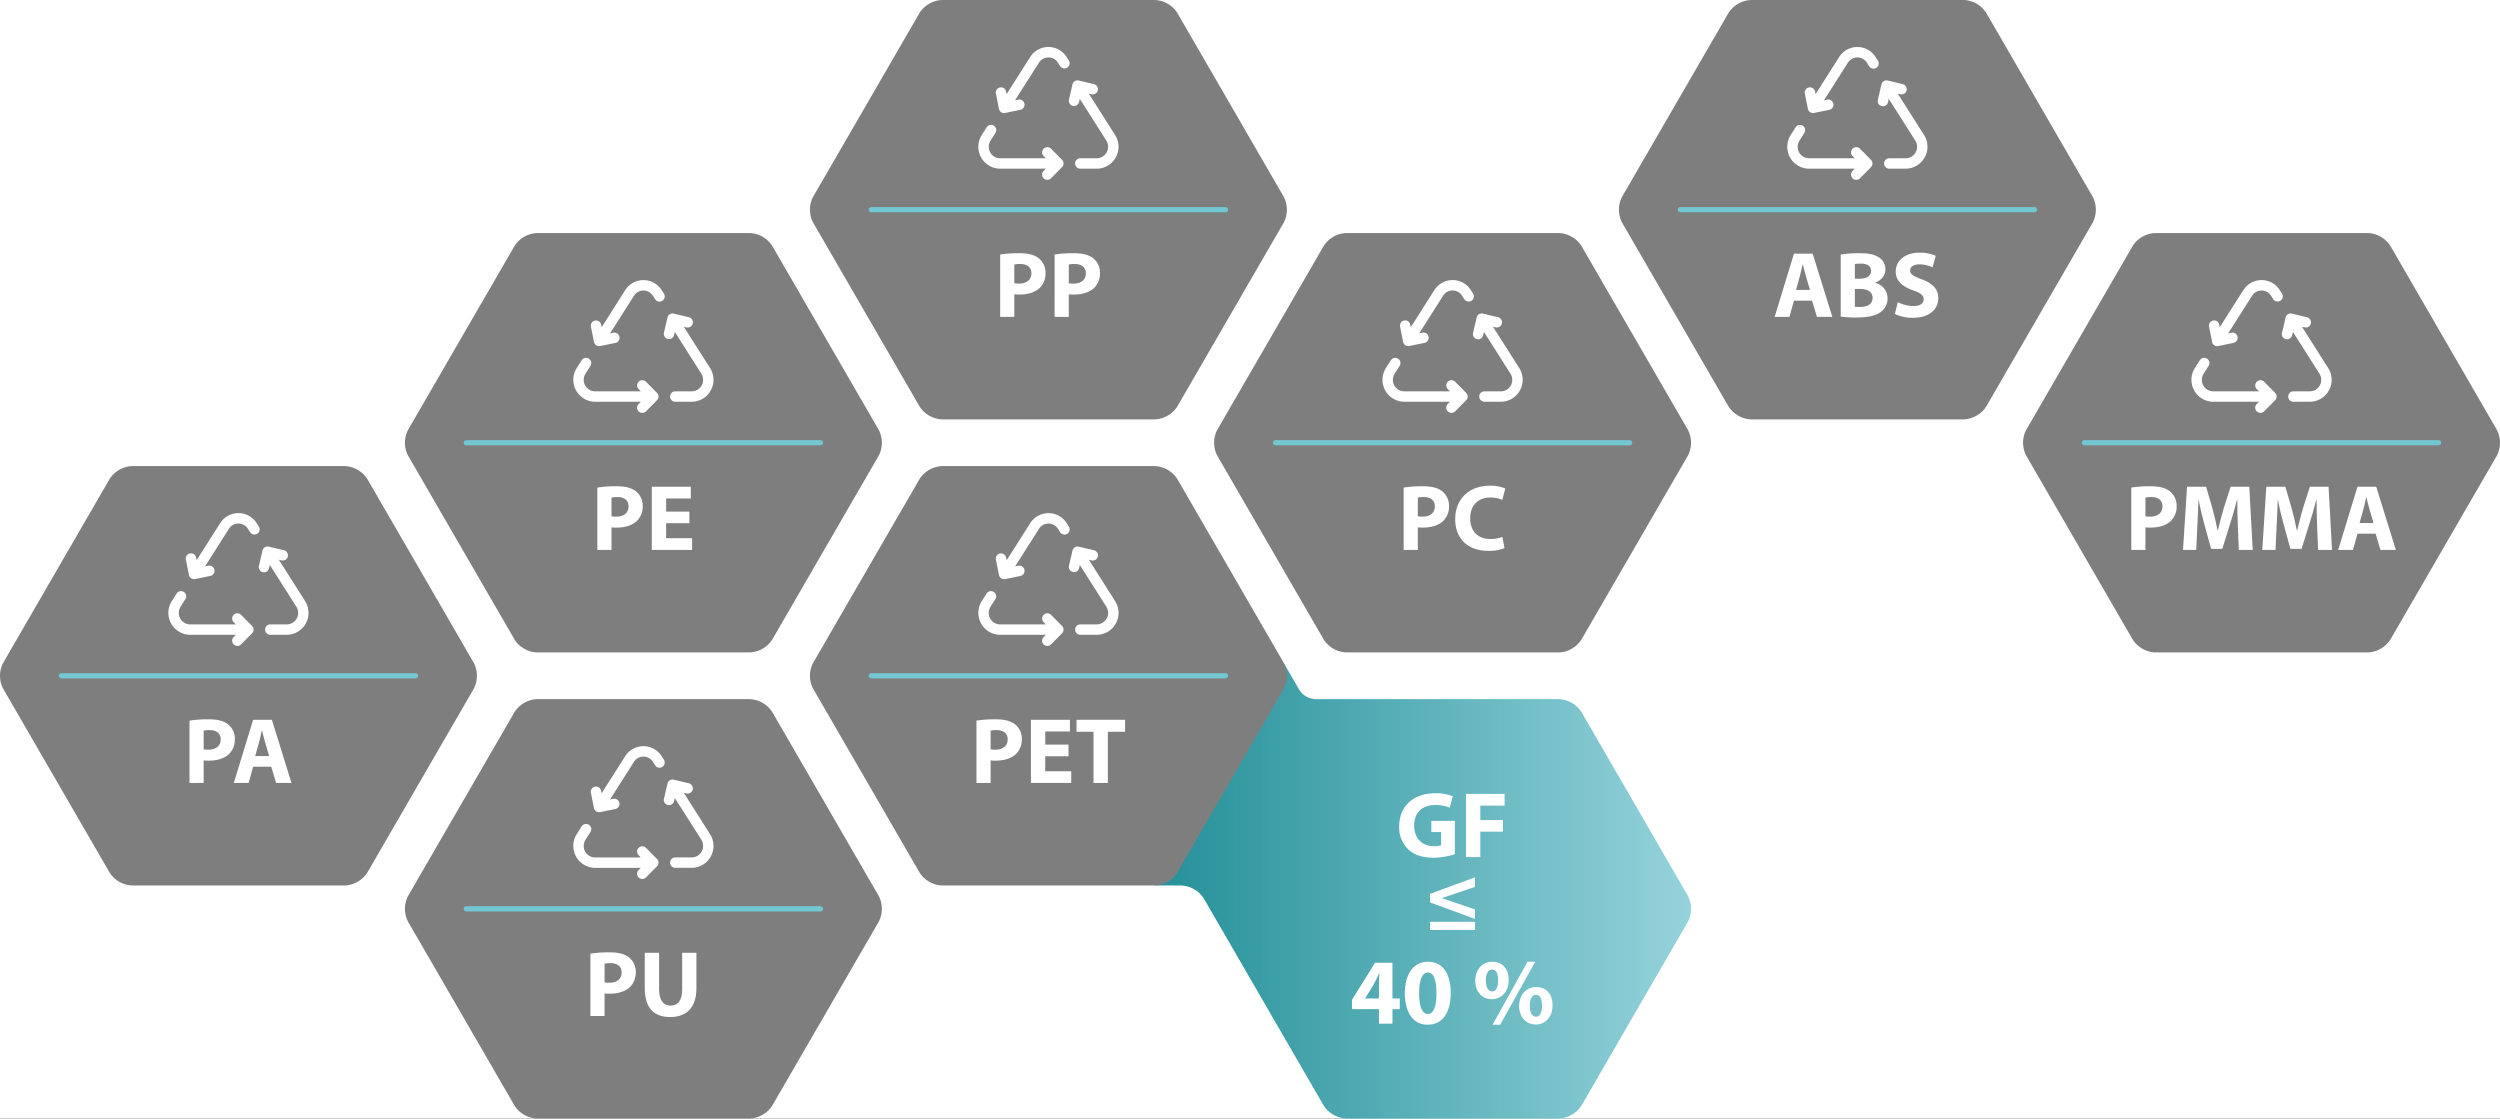 <svg xmlns="http://www.w3.org/2000/svg" xmlns:xlink="http://www.w3.org/1999/xlink" width="1000" height="447.41" viewBox="0 0 1000 447.41">
  <rect x="0" y="0" width="1000" height="447.41" fill="#333333" stroke="none"/>
  <defs>
    <clipPath id="clip-path">
      <path id="Pfad_24646" data-name="Pfad 24646" d="M268.763,129.146l-47.1,85.78c-.554,1.01-.069,1.826,1.081,1.826h10.193a11.313,11.313,0,0,1,8.86,5.108l48.046,83a11.313,11.313,0,0,0,8.858,5.108h85.314a11.316,11.316,0,0,0,8.86-5.108L435.522,231.2a11.254,11.254,0,0,0,0-10.216l-42.645-73.659a11.317,11.317,0,0,0-8.86-5.108H286.373a8,8,0,0,1-6.257-3.6l-5.547-9.548a3.556,3.556,0,0,0-2.9-2.093,3.52,3.52,0,0,0-2.9,2.166" transform="translate(-221.435 -126.98)" fill="none"/>
    </clipPath>
    <linearGradient id="linear-gradient" x1="0.053" y1="0.5" x2="1" y2="0.5" gradientUnits="objectBoundingBox">
      <stop offset="0" stop-color="#29939b"/>
      <stop offset="1" stop-color="#96d3dc"/>
    </linearGradient>
    <clipPath id="clip-Zeichenfläche_1">
      <rect width="1000" height="447.41"/>
    </clipPath>
  </defs>
  <g id="Zeichenfläche_1" data-name="Zeichenfläche – 1" clip-path="url(#clip-Zeichenfläche_1)">
    <rect width="1000" height="447.41" fill="#fff"/>
    <g id="Gruppe_19828" data-name="Gruppe 19828" transform="translate(-1899 -1160)">
      <g id="Gruppe_19826" data-name="Gruppe 19826" transform="translate(2360.106 1424.417)">
        <g id="Gruppe_19825" data-name="Gruppe 19825" transform="translate(0 0)" clip-path="url(#clip-path)">
          <rect id="Rechteck_6764" data-name="Rechteck 6764" width="216.046" height="182.991" transform="translate(-0.325)" fill="url(#linear-gradient)"/>
        </g>
      </g>
      <g id="Gruppe_19827" data-name="Gruppe 19827" transform="translate(1899 1160)">
        <path id="Pfad_24647" data-name="Pfad 24647" d="M302.489,5.108A11.313,11.313,0,0,0,293.628,0H208.314a11.313,11.313,0,0,0-8.858,5.108L156.811,78.767a11.267,11.267,0,0,0,0,10.216l42.645,73.659a11.313,11.313,0,0,0,8.858,5.108h85.314a11.313,11.313,0,0,0,8.86-5.108l42.645-73.659a11.267,11.267,0,0,0,0-10.216Z" transform="translate(168.4)" fill="#7e7e7e"/>
        <path id="Pfad_24648" data-name="Pfad 24648" d="M192.124,49.165a47.028,47.028,0,0,1,7.723-.525c3.525,0,6.037.677,7.723,2.026a7.379,7.379,0,0,1,2.7,5.849,8.067,8.067,0,0,1-2.326,6c-1.949,1.837-4.835,2.663-8.211,2.663a14.734,14.734,0,0,1-1.949-.112V74.1h-5.662Zm5.662,11.474a8.731,8.731,0,0,0,1.912.15c3.036,0,4.912-1.537,4.912-4.123,0-2.326-1.614-3.713-4.462-3.713a9.732,9.732,0,0,0-2.361.225Z" transform="translate(207.946 52.646)" fill="#fff"/>
        <path id="Pfad_24649" data-name="Pfad 24649" d="M202.582,49.165a47.028,47.028,0,0,1,7.723-.525c3.525,0,6.037.677,7.723,2.026a7.379,7.379,0,0,1,2.7,5.849,8.067,8.067,0,0,1-2.326,6c-1.949,1.837-4.835,2.663-8.211,2.663a14.734,14.734,0,0,1-1.949-.112V74.1h-5.662Zm5.662,11.474a8.731,8.731,0,0,0,1.912.15c3.036,0,4.912-1.537,4.912-4.123,0-2.326-1.614-3.713-4.462-3.713a9.732,9.732,0,0,0-2.361.225Z" transform="translate(219.265 52.646)" fill="#fff"/>
        <path id="Pfad_24650" data-name="Pfad 24650" d="M291.038,176.743a28.265,28.265,0,0,1-8.436,1.426c-4.612,0-7.948-1.164-10.272-3.413a12.213,12.213,0,0,1-3.561-9.185c.035-8.4,6.147-13.2,14.433-13.2a17.36,17.36,0,0,1,7.011,1.239l-1.2,4.573a14,14,0,0,0-5.887-1.089c-4.76,0-8.359,2.7-8.359,8.175,0,5.21,3.261,8.286,7.946,8.286a7.7,7.7,0,0,0,2.813-.375v-5.287h-3.9v-4.462h9.41Z" transform="translate(290.902 164.921)" fill="#fff"/>
        <path id="Pfad_24651" data-name="Pfad 24651" d="M281.6,152.5h15.447v4.687h-9.71v5.772h9.071v4.65h-9.071v10.162H281.6Z" transform="translate(304.793 165.058)" fill="#fff"/>
        <path id="Pfad_24652" data-name="Pfad 24652" d="M274.69,178.567v-3.411l18-6.636v3.825l-13.161,4.46v.075l13.161,4.5v3.786Zm.04,7.761h17.958v3.261H274.73Z" transform="translate(297.311 182.398)" fill="#fff"/>
        <path id="Pfad_24653" data-name="Pfad 24653" d="M270.5,209.306v-5.812H259.7v-3.711l9.223-14.847h6.976v14.283h2.924v4.275h-2.924v5.812Zm0-10.087v-5.4c0-1.462.073-2.961.185-4.535h-.15c-.787,1.574-1.424,3-2.249,4.535l-3.263,5.325v.075Z" transform="translate(281.081 200.166)" fill="#fff"/>
        <path id="Pfad_24654" data-name="Pfad 24654" d="M288.22,197.224c0,7.534-3.038,12.709-9.26,12.709-6.3,0-9.073-5.662-9.112-12.561,0-7.049,3-12.634,9.3-12.634,6.524,0,9.073,5.812,9.073,12.486m-12.636.148c-.037,5.587,1.312,8.25,3.523,8.25s3.413-2.776,3.413-8.325c0-5.4-1.162-8.248-3.448-8.248-2.1,0-3.525,2.661-3.488,8.323" transform="translate(292.069 199.952)" fill="#fff"/>
        <path id="Pfad_24655" data-name="Pfad 24655" d="M296.767,191.973c0,5.1-3.224,7.761-6.749,7.761-3.711,0-6.634-2.776-6.634-7.349,0-4.35,2.661-7.648,6.824-7.648,4.2,0,6.559,3.076,6.559,7.236m-9.148.262c0,2.549.864,4.385,2.513,4.385,1.612,0,2.4-1.649,2.4-4.385,0-2.476-.675-4.388-2.438-4.388-1.685,0-2.474,1.951-2.474,4.388m2.7,17.7,13.983-25.2h3.076l-14.023,25.2Zm23.995-7.838c0,5.1-3.226,7.763-6.749,7.763-3.675,0-6.6-2.774-6.636-7.351,0-4.35,2.663-7.648,6.824-7.648,4.2,0,6.562,3.076,6.562,7.236m-9.11.262c-.04,2.551.825,4.387,2.474,4.387,1.612,0,2.4-1.651,2.4-4.387,0-2.472-.639-4.385-2.4-4.385-1.726,0-2.474,1.949-2.474,4.385" transform="translate(306.721 199.951)" fill="#fff"/>
        <path id="Pfad_24656" data-name="Pfad 24656" d="M309.584,41.861H167.919a1.041,1.041,0,0,1,0-2.082H309.584a1.041,1.041,0,1,1,0,2.082" transform="translate(180.62 43.055)" fill="#72c7d2"/>
        <path id="Pfad_24657" data-name="Pfad 24657" d="M215.526,62.156a2.082,2.082,0,0,1-1.481-3.546l.893-.906H196.612A8.775,8.775,0,0,1,189.3,44.225l1.951-3.071a2.082,2.082,0,1,1,3.515,2.232l-1.951,3.071a4.632,4.632,0,0,0-.718,2.488,4.561,4.561,0,0,0,4.517,4.594h18.327l-.893-.9a2.082,2.082,0,1,1,2.961-2.928l4.4,4.45a2.071,2.071,0,0,1,.429.637l0,0a2.061,2.061,0,0,1,.169.818v.019a2.08,2.08,0,0,1-.167.806,2.027,2.027,0,0,1-.427.637v0s-.006,0,0,0l0,0-4.4,4.45a2.065,2.065,0,0,1-1.481.621M235.319,57.7h-6.6a2.082,2.082,0,1,1,0-4.165h6.6a4.608,4.608,0,0,0,3.8-7.078l-10.6-16.692-.3,1.3a2.083,2.083,0,0,1-4.056-.945L225.584,24a2.08,2.08,0,0,1,2.447-1.57h0l0,0h.01v0h.008l.008,0,0,0h.013l0,0,.012,0,6.051,1.443a2.083,2.083,0,1,1-.966,4.052l-1.06-.252L242.63,44.225A8.772,8.772,0,0,1,235.319,57.7m-37.1-22.254a2.06,2.06,0,0,1-1.114-.325l-.01-.006a2.08,2.08,0,0,1-.916-1.345l-1.237-6.164a2.083,2.083,0,0,1,4.083-.82l.219,1.087,9.408-14.808a8.639,8.639,0,0,1,14.624,0l.875,1.374a2.083,2.083,0,0,1-3.515,2.234l-.877-1.376a4.473,4.473,0,0,0-7.59,0l-9.556,15.039,1.287-.264a2.082,2.082,0,1,1,.837,4.079l-6.1,1.254,0,0a2.178,2.178,0,0,1-.419.042" transform="translate(203.407 9.775)" fill="#fff"/>
        <path id="Pfad_24658" data-name="Pfad 24658" d="M535.516,49.874a11.313,11.313,0,0,0-8.86-5.108H441.341a11.313,11.313,0,0,0-8.858,5.108l-42.645,73.659a11.254,11.254,0,0,0,0,10.216l42.645,73.659a11.313,11.313,0,0,0,8.858,5.108h85.314a11.313,11.313,0,0,0,8.86-5.108l42.645-73.659a11.267,11.267,0,0,0,0-10.216Z" transform="translate(420.615 48.453)" fill="#7e7e7e"/>
        <path id="Pfad_24659" data-name="Pfad 24659" d="M409.4,93.931a47.047,47.047,0,0,1,7.724-.525c3.525,0,6.039.677,7.723,2.026a7.379,7.379,0,0,1,2.7,5.849,8.074,8.074,0,0,1-2.324,6c-1.951,1.837-4.837,2.663-8.211,2.663a14.742,14.742,0,0,1-1.951-.112v9.035H409.4Zm5.662,11.474a8.731,8.731,0,0,0,1.912.15c3.038,0,4.912-1.537,4.912-4.123,0-2.326-1.612-3.713-4.46-3.713a9.74,9.74,0,0,0-2.363.225Z" transform="translate(443.114 101.098)" fill="#fff"/>
        <path id="Pfad_24660" data-name="Pfad 24660" d="M441.267,109.093c-.112-3.036-.223-6.711-.223-10.385h-.115c-.787,3.226-1.837,6.824-2.813,9.785l-3.071,9.86h-4.462l-2.7-9.785c-.825-2.963-1.687-6.561-2.286-9.86h-.075c-.15,3.411-.262,7.309-.45,10.46l-.45,9.6h-5.285l1.61-25.271h7.611l2.476,8.438c.787,2.924,1.574,6.072,2.136,9.033h.112c.712-2.924,1.574-6.26,2.4-9.073l2.7-8.4h7.461l1.387,25.271h-5.585Z" transform="translate(453.869 101.196)" fill="#fff"/>
        <path id="Pfad_24661" data-name="Pfad 24661" d="M456.5,109.093c-.112-3.036-.223-6.711-.223-10.385h-.115c-.787,3.226-1.837,6.824-2.811,9.785l-3.074,9.86h-4.463l-2.7-9.785c-.825-2.963-1.687-6.561-2.286-9.86h-.075c-.15,3.411-.262,7.309-.45,10.46l-.45,9.6h-5.287L436.174,93.5h7.611l2.476,8.438c.787,2.924,1.574,6.072,2.136,9.033h.112c.712-2.924,1.574-6.26,2.4-9.073l2.7-8.4h7.461l1.387,25.271h-5.585Z" transform="translate(470.349 101.196)" fill="#fff"/>
        <path id="Pfad_24662" data-name="Pfad 24662" d="M456.868,112.281l-1.8,6.487h-5.926L456.868,93.5h7.5l7.838,25.271h-6.149l-1.951-6.487Zm6.409-4.275-1.574-5.36c-.45-1.5-.9-3.373-1.274-4.875h-.075c-.375,1.5-.752,3.413-1.162,4.875l-1.5,5.36Z" transform="translate(486.13 101.196)" fill="#fff"/>
        <path id="Pfad_24663" data-name="Pfad 24663" d="M542.609,86.627H400.944a1.041,1.041,0,0,1,0-2.082H542.609a1.041,1.041,0,1,1,0,2.082" transform="translate(432.836 91.508)" fill="#72c7d2"/>
        <path id="Pfad_24664" data-name="Pfad 24664" d="M448.551,106.922a2.079,2.079,0,0,1-1.481-3.544l.893-.908H429.637a8.774,8.774,0,0,1-7.311-13.481l1.949-3.069a2.083,2.083,0,1,1,3.515,2.234l-1.951,3.069a4.637,4.637,0,0,0-.718,2.488,4.559,4.559,0,0,0,4.517,4.594h18.325l-.891-.9a2.082,2.082,0,1,1,2.961-2.928l4.4,4.45a2.107,2.107,0,0,1,.431.635,2.1,2.1,0,0,1,0,1.658,2.1,2.1,0,0,1-.431.635l-4.4,4.452a2.078,2.078,0,0,1-1.481.618m19.791-4.452h-6.6a2.082,2.082,0,1,1,0-4.165h6.6a4.559,4.559,0,0,0,4.517-4.594,4.619,4.619,0,0,0-.716-2.484l-10.6-16.692-.3,1.3a2.082,2.082,0,1,1-4.054-.945l1.429-6.126.008-.035,0,0v-.01l0-.006a2.077,2.077,0,0,1,.866-1.208c.017-.012.035-.023.052-.033l.01-.006a2.064,2.064,0,0,1,1.578-.248l6.043,1.443a2.082,2.082,0,0,1-.968,4.05l-1.058-.252,10.505,16.542a8.772,8.772,0,0,1-7.311,13.479m-37.1-22.254a2.065,2.065,0,0,1-1.07-.3.808.808,0,0,1-.077-.05l-.012-.006a2.076,2.076,0,0,1-.86-1.229v0l0-.006,0-.006,0-.006v-.006l0-.006,0-.006v-.006l0-.006a.147.147,0,0,1-.006-.042l-1.239-6.164a2.083,2.083,0,0,1,4.083-.82l.217,1.087,9.41-14.808a8.637,8.637,0,0,1,14.622,0l.875,1.376a2.082,2.082,0,0,1-3.513,2.234l-.877-1.379a4.474,4.474,0,0,0-7.592,0l-9.556,15.039,1.289-.264a2.082,2.082,0,0,1,.837,4.079l-6.1,1.251-.052.01,0,0a2.163,2.163,0,0,1-.367.031" transform="translate(455.623 58.227)" fill="#fff"/>
        <path id="Pfad_24665" data-name="Pfad 24665" d="M457.883,5.108A11.313,11.313,0,0,0,449.022,0H363.708a11.313,11.313,0,0,0-8.858,5.108L312.205,78.767a11.254,11.254,0,0,0,0,10.216l42.645,73.659a11.313,11.313,0,0,0,8.858,5.108h85.314a11.313,11.313,0,0,0,8.86-5.108l42.645-73.659a11.267,11.267,0,0,0,0-10.216Z" transform="translate(336.589)" fill="#7e7e7e"/>
        <path id="Pfad_24666" data-name="Pfad 24666" d="M348.615,67.515,346.816,74h-5.924l7.724-25.271h7.5L363.95,74H357.8l-1.949-6.487Zm6.411-4.275-1.574-5.36c-.452-1.5-.9-3.373-1.274-4.875H352.1c-.375,1.5-.752,3.413-1.164,4.875l-1.5,5.36Z" transform="translate(368.965 52.743)" fill="#fff"/>
        <path id="Pfad_24667" data-name="Pfad 24667" d="M353.582,49.166a45.544,45.544,0,0,1,7.386-.525c3.486,0,5.622.337,7.461,1.424a5.5,5.5,0,0,1,3.036,4.948c0,2.251-1.312,4.35-4.161,5.4v.075a6.324,6.324,0,0,1,5.023,6.224,6.735,6.735,0,0,1-2.624,5.362c-1.837,1.462-4.912,2.286-9.935,2.286a44.621,44.621,0,0,1-6.187-.373Zm5.662,9.673h1.874c3,0,4.61-1.239,4.61-3.111,0-1.914-1.462-2.926-4.048-2.926a15.58,15.58,0,0,0-2.436.15Zm0,11.211a18.028,18.028,0,0,0,2.211.075c2.588,0,4.873-.977,4.873-3.638,0-2.551-2.284-3.561-5.135-3.561h-1.949Z" transform="translate(382.7 52.647)" fill="#fff"/>
        <path id="Pfad_24668" data-name="Pfad 24668" d="M365.15,68.329a14.547,14.547,0,0,0,6.337,1.576c2.624,0,4.013-1.089,4.013-2.738,0-1.574-1.2-2.474-4.238-3.563-4.2-1.462-6.936-3.786-6.936-7.461,0-4.31,3.6-7.611,9.56-7.611a15.5,15.5,0,0,1,6.449,1.274l-1.274,4.612a12.028,12.028,0,0,0-5.287-1.2c-2.474,0-3.673,1.124-3.673,2.436,0,1.612,1.424,2.326,4.685,3.563,4.462,1.649,6.561,3.973,6.561,7.536,0,4.236-3.261,7.836-10.2,7.836a16.554,16.554,0,0,1-7.163-1.537Z" transform="translate(393.961 52.529)" fill="#fff"/>
        <path id="Pfad_24669" data-name="Pfad 24669" d="M464.976,41.861H323.311a1.041,1.041,0,0,1,0-2.082H464.976a1.041,1.041,0,1,1,0,2.082" transform="translate(348.81 43.055)" fill="#72c7d2"/>
        <path id="Pfad_24670" data-name="Pfad 24670" d="M370.918,62.156a2.081,2.081,0,0,1-1.481-3.546l.893-.906H352a8.774,8.774,0,0,1-7.311-13.481l1.949-3.069a2.082,2.082,0,0,1,3.515,2.232l-1.951,3.071a4.632,4.632,0,0,0-.718,2.488A4.56,4.56,0,0,0,352,53.539h18.325l-.891-.9a2.082,2.082,0,1,1,2.961-2.928l4.4,4.45a2.077,2.077,0,0,1,.431.637l0,0a2.062,2.062,0,0,1,.169.818v.019a2.081,2.081,0,0,1-.167.806,2.1,2.1,0,0,1-.427.637s0-.008,0,.006h0l0,0-4.4,4.45a2.072,2.072,0,0,1-1.481.621M390.711,57.7h-6.6a2.082,2.082,0,0,1,0-4.165h6.6a4.56,4.56,0,0,0,4.517-4.594,4.619,4.619,0,0,0-.718-2.486l-10.6-16.69-.3,1.3a2.082,2.082,0,1,1-4.054-.945l1.428-6.126,0-.01,0-.008,0-.006v-.006h0a2.064,2.064,0,0,1,.858-1.224.693.693,0,0,1,.065-.042l.025-.015a2.049,2.049,0,0,1,1.56-.239l6.047,1.441a2.083,2.083,0,0,1-.964,4.052l-1.062-.254,10.508,16.544A8.772,8.772,0,0,1,390.711,57.7m-37.1-22.254a2.084,2.084,0,0,1-2.041-1.678l-1.237-6.162a2.083,2.083,0,0,1,4.083-.82l.217,1.087,9.412-14.808a8.638,8.638,0,0,1,14.622,0l.875,1.376a2.082,2.082,0,1,1-3.513,2.234l-.877-1.376a4.475,4.475,0,0,0-7.592,0l-9.556,15.039,1.287-.264a2.082,2.082,0,0,1,.837,4.079l-6.1,1.254a.713.713,0,0,1-.071.015,2.164,2.164,0,0,1-.35.029" transform="translate(371.596 9.775)" fill="#fff"/>
        <path id="Pfad_24671" data-name="Pfad 24671" d="M224.688,49.874a11.313,11.313,0,0,0-8.86-5.108H130.513a11.313,11.313,0,0,0-8.858,5.108L79.01,123.533a11.254,11.254,0,0,0,0,10.216l42.645,73.659a11.313,11.313,0,0,0,8.858,5.108h85.314a11.313,11.313,0,0,0,8.86-5.108l42.645-73.659a11.267,11.267,0,0,0,0-10.216Z" transform="translate(84.19 48.453)" fill="#7e7e7e"/>
        <path id="Pfad_24672" data-name="Pfad 24672" d="M114.745,93.931a47.027,47.027,0,0,1,7.723-.525c3.525,0,6.037.677,7.723,2.026a7.379,7.379,0,0,1,2.7,5.849,8.067,8.067,0,0,1-2.326,6c-1.949,1.837-4.835,2.663-8.211,2.663a14.732,14.732,0,0,1-1.949-.112v9.035h-5.662Zm5.662,11.474a8.731,8.731,0,0,0,1.912.15c3.036,0,4.912-1.537,4.912-4.123,0-2.326-1.612-3.713-4.462-3.713a9.732,9.732,0,0,0-2.361.225Z" transform="translate(124.194 101.098)" fill="#fff"/>
        <path id="Pfad_24673" data-name="Pfad 24673" d="M140.238,108.08h-9.3v6h10.385v4.687H125.2V93.5h15.6v4.687h-9.86v5.25h9.3Z" transform="translate(135.514 101.195)" fill="#fff"/>
        <path id="Pfad_24674" data-name="Pfad 24674" d="M231.782,86.627H90.117a1.041,1.041,0,1,1,0-2.082H231.782a1.041,1.041,0,1,1,0,2.082" transform="translate(96.411 91.508)" fill="#72c7d2"/>
        <path id="Pfad_24675" data-name="Pfad 24675" d="M137.724,106.922a2.079,2.079,0,0,1-1.481-3.544l.9-.908H118.81A8.774,8.774,0,0,1,111.5,88.989l1.947-3.069a2.083,2.083,0,1,1,3.515,2.234l-1.947,3.069a4.616,4.616,0,0,0-.721,2.488,4.56,4.56,0,0,0,4.517,4.594h18.327l-.893-.9a2.081,2.081,0,1,1,2.959-2.928l4.4,4.45a2,2,0,0,1,.431.635,2.074,2.074,0,0,1,0,1.658,2.015,2.015,0,0,1-.429.635l-4.4,4.452a2.07,2.07,0,0,1-1.478.618m19.791-4.452h-6.6a2.082,2.082,0,0,1,0-4.165h6.6a4.56,4.56,0,0,0,4.517-4.594,4.618,4.618,0,0,0-.716-2.486l-10.6-16.69-.3,1.3a2.083,2.083,0,0,1-4.056-.945l1.426-6.124.012-.048v0l0-.006v0l0-.006a2.078,2.078,0,0,1,.862-1.2c.019-.012.035-.025.054-.035l.015-.01a2.078,2.078,0,0,1,1.574-.244l6.045,1.443a2.082,2.082,0,0,1-.968,4.05l-1.06-.252,10.51,16.542a8.775,8.775,0,0,1-7.313,13.479m-37.1-22.254a2.074,2.074,0,0,1-1.077-.3.843.843,0,0,1-.071-.048h0l0,0a2.065,2.065,0,0,1-.868-1.247l0-.006,0,0v0l0-.006v-.006l-.012-.054-1.237-6.164a2.083,2.083,0,0,1,4.083-.82l.221,1.087,9.406-14.808a8.642,8.642,0,0,1,14.626,0l.872,1.376a2.081,2.081,0,1,1-3.511,2.236l-.881-1.379a4.472,4.472,0,0,0-7.59,0l-9.556,15.039,1.289-.264a2.082,2.082,0,0,1,.837,4.079l-6.1,1.251-.062.013a2.059,2.059,0,0,1-.356.031" transform="translate(119.198 58.227)" fill="#fff"/>
        <path id="Pfad_24676" data-name="Pfad 24676" d="M380.123,49.874a11.313,11.313,0,0,0-8.86-5.108H285.948a11.313,11.313,0,0,0-8.858,5.108l-42.645,73.659a11.254,11.254,0,0,0,0,10.216l42.645,73.659a11.313,11.313,0,0,0,8.858,5.108h85.314a11.313,11.313,0,0,0,8.86-5.108l42.645-73.659a11.267,11.267,0,0,0,0-10.216Z" transform="translate(252.425 48.453)" fill="#7e7e7e"/>
        <path id="Pfad_24677" data-name="Pfad 24677" d="M269.63,93.931a47.046,47.046,0,0,1,7.723-.525c3.526,0,6.039.677,7.724,2.026a7.379,7.379,0,0,1,2.7,5.849,8.074,8.074,0,0,1-2.324,6c-1.951,1.837-4.837,2.663-8.211,2.663a14.744,14.744,0,0,1-1.951-.112v9.035H269.63Zm5.662,11.474a8.732,8.732,0,0,0,1.912.15c3.038,0,4.912-1.537,4.912-4.123,0-2.326-1.612-3.713-4.46-3.713a9.741,9.741,0,0,0-2.364.225Z" transform="translate(291.835 101.098)" fill="#fff"/>
        <path id="Pfad_24678" data-name="Pfad 24678" d="M299.253,118.27a16.313,16.313,0,0,1-6.487,1.085c-8.738,0-13.235-5.435-13.235-12.634,0-8.625,6.147-13.423,13.8-13.423a14.915,14.915,0,0,1,6.224,1.124l-1.162,4.537a12.353,12.353,0,0,0-4.8-.939c-4.535,0-8.061,2.738-8.061,8.363,0,5.062,3,8.248,8.1,8.248a14.3,14.3,0,0,0,4.762-.825Z" transform="translate(302.551 100.981)" fill="#fff"/>
        <path id="Pfad_24679" data-name="Pfad 24679" d="M387.217,86.627H245.552a1.041,1.041,0,1,1,0-2.082H387.217a1.041,1.041,0,0,1,0,2.082" transform="translate(264.647 91.508)" fill="#72c7d2"/>
        <path id="Pfad_24680" data-name="Pfad 24680" d="M293.158,106.922a2.079,2.079,0,0,1-1.481-3.544l.893-.908H274.244a8.774,8.774,0,0,1-7.311-13.481l1.949-3.069a2.083,2.083,0,1,1,3.515,2.234l-1.951,3.069a4.637,4.637,0,0,0-.718,2.488,4.559,4.559,0,0,0,4.517,4.594h18.325l-.891-.9a2.082,2.082,0,1,1,2.961-2.928l4.4,4.45a2.107,2.107,0,0,1,.431.635,2.1,2.1,0,0,1,0,1.658,2.1,2.1,0,0,1-.431.635l-4.4,4.452a2.078,2.078,0,0,1-1.481.618m19.791-4.452h-6.6a2.082,2.082,0,0,1,0-4.165h6.6a4.56,4.56,0,0,0,4.519-4.594,4.631,4.631,0,0,0-.718-2.484l-10.6-16.692-.3,1.3a2.082,2.082,0,1,1-4.054-.945l1.428-6.126.008-.035,0,0v-.01l0-.006a2.078,2.078,0,0,1,.866-1.208c.017-.012.035-.023.052-.033l.01-.006a2.064,2.064,0,0,1,1.578-.248l6.043,1.443a2.082,2.082,0,0,1-.968,4.05l-1.058-.252L320.26,88.991a8.769,8.769,0,0,1-7.311,13.479m-37.1-22.254a2.065,2.065,0,0,1-1.07-.3.808.808,0,0,1-.077-.05l-.013-.006a2.076,2.076,0,0,1-.86-1.229v0l0-.006,0-.006,0-.006v-.006l0-.006,0-.006v-.006l0-.006a.147.147,0,0,1-.006-.042l-1.239-6.164a2.083,2.083,0,0,1,4.083-.82l.217,1.087,9.41-14.808a8.637,8.637,0,0,1,14.622,0l.877,1.374a2.083,2.083,0,0,1-3.513,2.239l-.879-1.379a4.473,4.473,0,0,0-7.592,0l-9.556,15.039,1.289-.264a2.082,2.082,0,0,1,.837,4.079l-6.1,1.251-.052.01,0,0a2.162,2.162,0,0,1-.367.031" transform="translate(287.433 58.227)" fill="#fff"/>
        <path id="Pfad_24681" data-name="Pfad 24681" d="M224.688,139.407a11.313,11.313,0,0,0-8.86-5.108H130.513a11.313,11.313,0,0,0-8.858,5.108L79.01,213.066a11.254,11.254,0,0,0,0,10.216l42.645,73.659a11.313,11.313,0,0,0,8.858,5.108h85.314a11.313,11.313,0,0,0,8.86-5.108l42.645-73.659a11.267,11.267,0,0,0,0-10.216Z" transform="translate(84.19 145.359)" fill="#7e7e7e"/>
        <path id="Pfad_24682" data-name="Pfad 24682" d="M113.413,183.463a47.025,47.025,0,0,1,7.723-.525c3.525,0,6.037.677,7.723,2.026a7.379,7.379,0,0,1,2.7,5.849,8.067,8.067,0,0,1-2.326,6c-1.949,1.837-4.835,2.663-8.211,2.663a14.728,14.728,0,0,1-1.949-.112V208.4h-5.662Zm5.662,11.474a8.733,8.733,0,0,0,1.912.15c3.036,0,4.912-1.537,4.912-4.123,0-2.326-1.612-3.713-4.462-3.713a9.731,9.731,0,0,0-2.361.225Z" transform="translate(122.752 198.004)" fill="#fff"/>
        <path id="Pfad_24683" data-name="Pfad 24683" d="M129.59,183.028v14.547c0,4.35,1.649,6.561,4.575,6.561,3,0,4.648-2.1,4.648-6.561V183.028h5.7V197.2c0,7.8-3.938,11.509-10.537,11.509-6.374,0-10.122-3.523-10.122-11.584v-14.1Z" transform="translate(134.052 198.101)" fill="#fff"/>
        <path id="Pfad_24684" data-name="Pfad 24684" d="M231.782,176.16H90.117a1.041,1.041,0,1,1,0-2.082H231.782a1.041,1.041,0,1,1,0,2.082" transform="translate(96.411 188.414)" fill="#72c7d2"/>
        <path id="Pfad_24685" data-name="Pfad 24685" d="M137.724,196.455a2.081,2.081,0,0,1-1.481-3.546l.893-.9H118.81a8.775,8.775,0,0,1-7.311-13.483l1.947-3.069a2.083,2.083,0,1,1,3.515,2.234l-1.947,3.069a4.616,4.616,0,0,0-.721,2.488,4.562,4.562,0,0,0,4.517,4.6h18.327l-.893-.906a2.081,2.081,0,1,1,2.959-2.928l4.4,4.45a2.041,2.041,0,0,1,.429.633v0a2.086,2.086,0,0,1-.416,2.282l-.006,0s.008.006,0,0v0l0,0-4.4,4.45a2.07,2.07,0,0,1-1.478.618m19.791-4.45h-6.6a2.082,2.082,0,0,1,0-4.165h6.6a4.562,4.562,0,0,0,4.517-4.6,4.618,4.618,0,0,0-.716-2.486l-10.6-16.69-.3,1.3a2.083,2.083,0,0,1-4.056-.945l1.426-6.126,0-.019,0-.006v-.01l0,0,0,0a2.083,2.083,0,0,1,2.372-1.537h0c.044.008.083.017.123.027l6.056,1.443a2.083,2.083,0,0,1-.968,4.052l-1.06-.252,10.51,16.542a8.776,8.776,0,0,1-7.313,13.481m-37.1-22.256a2.094,2.094,0,0,1-1.077-.3.832.832,0,0,1-.071-.046l0,0,0,0a2.068,2.068,0,0,1-.86-1.208v0l0-.006,0-.008v-.006l0,0v0s.013.013,0-.006a.326.326,0,0,1-.017-.065l0-.017-1.239-6.166a2.083,2.083,0,0,1,4.083-.82l.221,1.087,9.406-14.808a8.641,8.641,0,0,1,14.626,0l.872,1.374a2.081,2.081,0,1,1-3.511,2.236l-.881-1.379a4.473,4.473,0,0,0-7.59,0l-9.556,15.041,1.289-.264a2.082,2.082,0,0,1,.837,4.079l-6.1,1.251-.021,0h0a1.947,1.947,0,0,1-.4.04" transform="translate(119.198 155.134)" fill="#fff"/>
        <path id="Pfad_24686" data-name="Pfad 24686" d="M146.9,94.641a11.313,11.313,0,0,0-8.86-5.108H52.729a11.313,11.313,0,0,0-8.858,5.108L1.226,168.3a11.254,11.254,0,0,0,0,10.216l42.645,73.659a11.313,11.313,0,0,0,8.858,5.108h85.314a11.313,11.313,0,0,0,8.86-5.108l42.645-73.659a11.267,11.267,0,0,0,0-10.216Z" transform="translate(0 96.906)" fill="#7e7e7e"/>
        <path id="Pfad_24687" data-name="Pfad 24687" d="M36.4,138.7a47.029,47.029,0,0,1,7.723-.525c3.525,0,6.037.677,7.723,2.026a7.379,7.379,0,0,1,2.7,5.849,8.067,8.067,0,0,1-2.326,6c-1.949,1.837-4.835,2.663-8.211,2.663a14.734,14.734,0,0,1-1.949-.112v9.035H36.4Zm5.662,11.474a8.731,8.731,0,0,0,1.912.15c3.036,0,4.912-1.537,4.912-4.123,0-2.326-1.612-3.713-4.462-3.713a9.731,9.731,0,0,0-2.361.225Z" transform="translate(39.399 149.551)" fill="#fff"/>
        <path id="Pfad_24688" data-name="Pfad 24688" d="M52.639,157.047l-1.8,6.487H44.916l7.723-25.271h7.5l7.836,25.271H61.825l-1.949-6.487Zm6.412-4.275-1.574-5.36c-.452-1.5-.9-3.375-1.276-4.875h-.073c-.375,1.5-.752,3.413-1.164,4.875l-1.5,5.36Z" transform="translate(48.614 149.648)" fill="#fff"/>
        <path id="Pfad_24689" data-name="Pfad 24689" d="M154,131.394H12.332a1.041,1.041,0,1,1,0-2.082H154a1.041,1.041,0,1,1,0,2.082" transform="translate(12.22 139.961)" fill="#72c7d2"/>
        <path id="Pfad_24690" data-name="Pfad 24690" d="M59.939,151.688a2.082,2.082,0,0,1-1.481-3.546l.893-.9H41.025a8.778,8.778,0,0,1-7.313-13.483l1.951-3.069a2.083,2.083,0,0,1,3.515,2.234l-1.951,3.069a4.632,4.632,0,0,0-.718,2.488,4.562,4.562,0,0,0,4.517,4.6H59.35l-.891-.9a2.082,2.082,0,1,1,2.961-2.928l4.4,4.448a2.076,2.076,0,0,1,.6,1.466,2.047,2.047,0,0,1-.171.823v0a2.111,2.111,0,0,1-.431.639l-4.4,4.45a2.071,2.071,0,0,1-1.481.618m19.793-4.45h-6.6a2.082,2.082,0,0,1,0-4.165h6.6a4.562,4.562,0,0,0,4.517-4.6,4.638,4.638,0,0,0-.718-2.486L72.927,119.3l-.3,1.3a2.083,2.083,0,1,1-4.056-.945L70,113.527l0-.006v-.006l0-.006,0-.006a2.08,2.08,0,0,1,2.409-1.549h0l0,0,.085.017h0l0,0,6.053,1.443a2.082,2.082,0,1,1-.966,4.05l-1.062-.252,10.51,16.542a8.774,8.774,0,0,1-7.311,13.481m-37.1-22.256a2.077,2.077,0,0,1-1.089-.308l-.048-.031-.006,0a2.07,2.07,0,0,1-.9-1.335l-1.239-6.16a2.083,2.083,0,0,1,4.084-.823l.219,1.089,9.41-14.81a8.639,8.639,0,0,1,14.624,0l.875,1.376a2.083,2.083,0,0,1-3.515,2.234l-.877-1.379a4.472,4.472,0,0,0-7.59,0l-9.556,15.039,1.287-.264a2.082,2.082,0,0,1,.837,4.079l-6.093,1.251a2.087,2.087,0,0,1-.425.044" transform="translate(35.007 106.68)" fill="#fff"/>
        <path id="Pfad_24691" data-name="Pfad 24691" d="M302.489,94.641a11.313,11.313,0,0,0-8.86-5.108H208.314a11.313,11.313,0,0,0-8.858,5.108L156.811,168.3a11.267,11.267,0,0,0,0,10.216l42.645,73.659a11.313,11.313,0,0,0,8.858,5.108h85.314a11.313,11.313,0,0,0,8.86-5.108l42.645-73.659a11.267,11.267,0,0,0,0-10.216Z" transform="translate(168.4 96.906)" fill="#7e7e7e"/>
        <path id="Pfad_24692" data-name="Pfad 24692" d="M187.57,138.7a47.029,47.029,0,0,1,7.723-.525c3.525,0,6.037.677,7.723,2.026a7.379,7.379,0,0,1,2.7,5.849,8.067,8.067,0,0,1-2.326,6c-1.949,1.837-4.835,2.663-8.211,2.663a14.734,14.734,0,0,1-1.949-.112v9.035H187.57Zm5.662,11.474a8.731,8.731,0,0,0,1.912.15c3.036,0,4.912-1.537,4.912-4.123,0-2.326-1.612-3.713-4.462-3.713a9.731,9.731,0,0,0-2.361.225Z" transform="translate(203.017 149.551)" fill="#fff"/>
        <path id="Pfad_24693" data-name="Pfad 24693" d="M213.063,152.847h-9.3v6H214.15v4.687H198.029V138.262h15.6v4.687h-9.86v5.25h9.3Z" transform="translate(214.337 149.648)" fill="#fff"/>
        <path id="Pfad_24694" data-name="Pfad 24694" d="M213.58,143.061h-6.786v-4.8h19.42v4.8h-6.9v20.472H213.58Z" transform="translate(223.824 149.648)" fill="#fff"/>
        <path id="Pfad_24695" data-name="Pfad 24695" d="M309.584,131.394H167.919a1.041,1.041,0,0,1,0-2.082H309.584a1.041,1.041,0,1,1,0,2.082" transform="translate(180.62 139.961)" fill="#72c7d2"/>
        <path id="Pfad_24696" data-name="Pfad 24696" d="M215.526,151.688a2.082,2.082,0,0,1-1.481-3.546l.893-.9H196.612a8.776,8.776,0,0,1-7.313-13.481l1.951-3.071a2.083,2.083,0,0,1,3.515,2.234l-1.951,3.069a4.632,4.632,0,0,0-.718,2.488,4.562,4.562,0,0,0,4.517,4.6h18.327l-.893-.9a2.082,2.082,0,1,1,2.961-2.928l4.4,4.448a2.07,2.07,0,0,1,.6,1.439v.052a2.081,2.081,0,0,1-.593,1.431s.008.008,0,0v0l0,0-4.4,4.45a2.071,2.071,0,0,1-1.481.618m19.793-4.45h-6.6a2.082,2.082,0,1,1,0-4.165h6.6a4.61,4.61,0,0,0,3.8-7.08l-10.6-16.69-.3,1.3a2.083,2.083,0,0,1-4.056-.945l1.426-6.124a2.076,2.076,0,0,1,.891-1.274l.029-.019.006,0a2.067,2.067,0,0,1,1.589-.258l6.049,1.443a2.082,2.082,0,1,1-.966,4.05l-1.06-.252,10.508,16.542a8.774,8.774,0,0,1-7.311,13.481m-37.1-22.256a2.061,2.061,0,0,1-1.079-.3l-.069-.042-.006,0a2.074,2.074,0,0,1-.887-1.331l-1.237-6.16a2.082,2.082,0,1,1,4.083-.818l.219,1.085,9.408-14.808a8.639,8.639,0,0,1,14.624,0l.875,1.376a2.083,2.083,0,0,1-3.515,2.234l-.877-1.379a4.472,4.472,0,0,0-7.59,0l-9.556,15.039,1.287-.264a2.082,2.082,0,1,1,.837,4.079l-6.1,1.251,0,0h-.006a2.094,2.094,0,0,1-.41.042" transform="translate(203.407 106.68)" fill="#fff"/>
      </g>
    </g>
  </g>
</svg>
